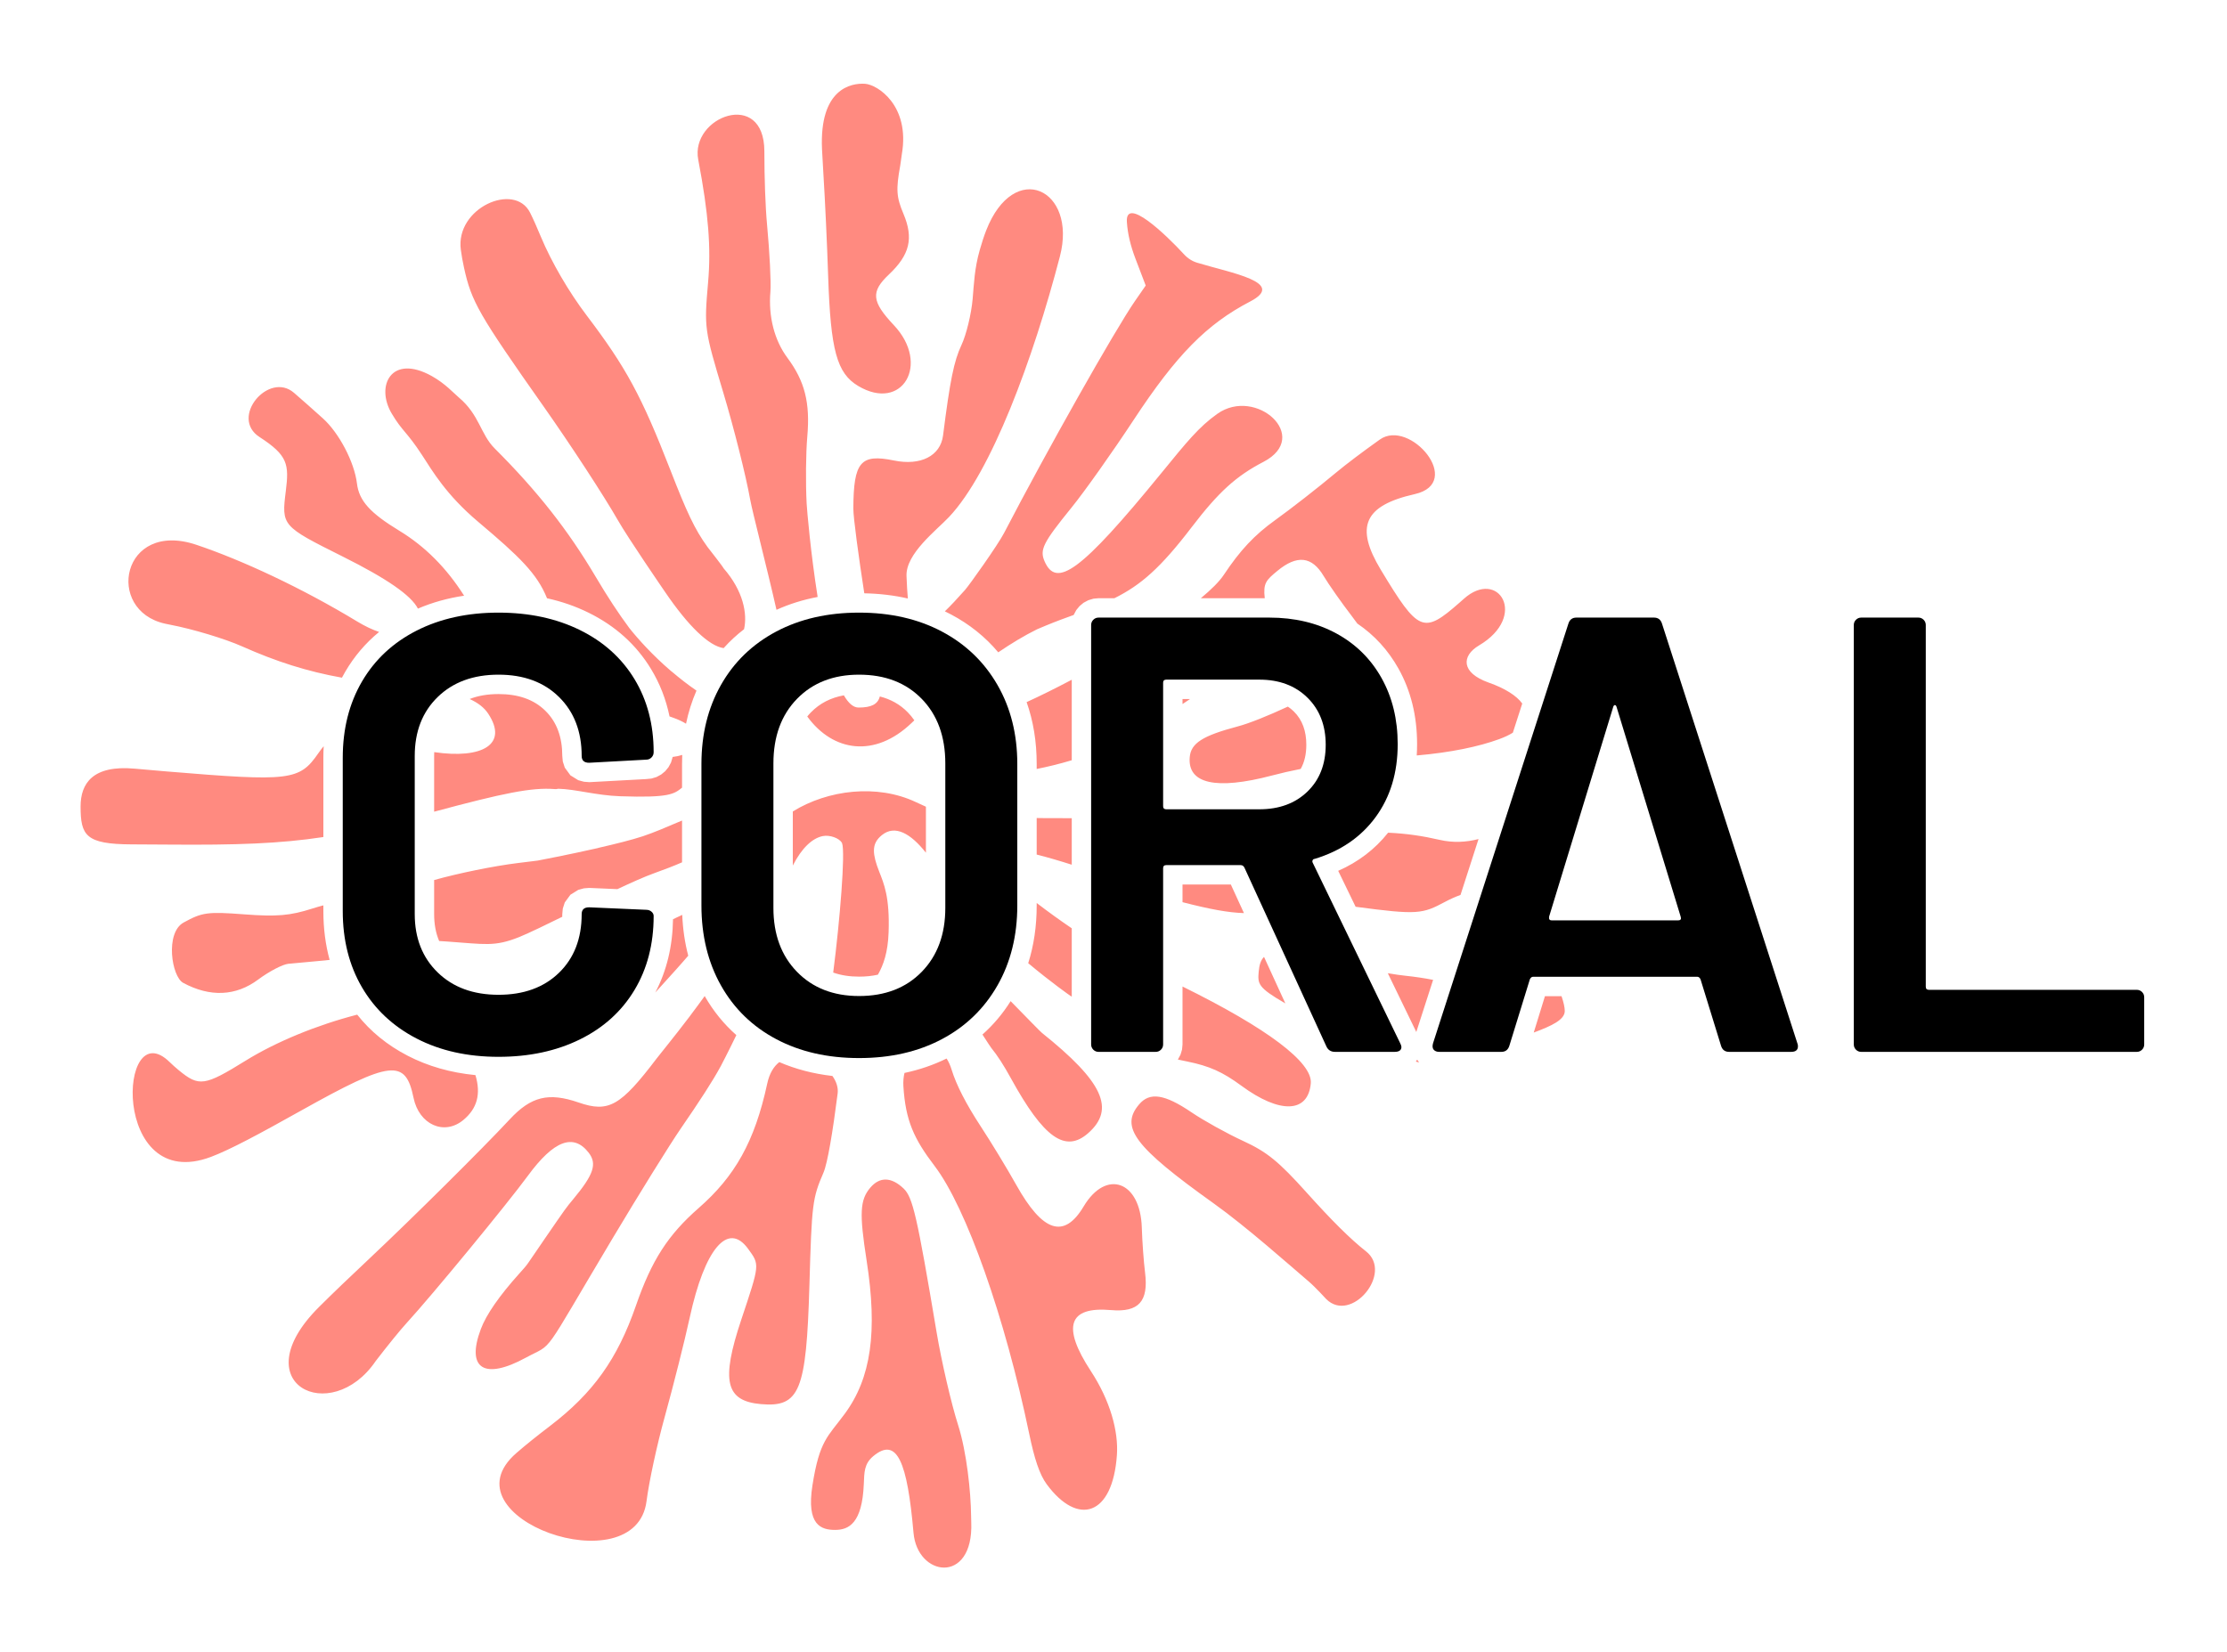 <?xml version="1.0" encoding="UTF-8" standalone="no"?>
<!DOCTYPE svg PUBLIC "-//W3C//DTD SVG 1.1//EN" "http://www.w3.org/Graphics/SVG/1.1/DTD/svg11.dtd">
<svg width="100%" height="100%" viewBox="0 0 957 710" version="1.1" xmlns="http://www.w3.org/2000/svg" xmlns:xlink="http://www.w3.org/1999/xlink" xml:space="preserve" xmlns:serif="http://www.serif.com/" style="fill-rule:evenodd;clip-rule:evenodd;stroke-linejoin:round;stroke-miterlimit:2;">
    <g transform="matrix(1,0,0,1,-177,-88)">
        <g id="large" transform="matrix(1,0,0,1,-72.839,-708.661)">
            <g id="Bounding-Box" serif:id="Bounding Box" transform="matrix(0.964,0,0,2.5,79.167,664.37)">
                <rect x="177.165" y="53.15" width="992.126" height="283.465" style="fill:none;"/>
            </g>
            <g id="Logo" transform="matrix(1,0,0,1,96.633,-770.644)">
                <path d="M292.165,1927.1C273.567,1929.93 254.853,1930.59 225.296,1930.34C220.213,1930.29 214.96,1930.26 209.794,1930.25C190.033,1930.18 187.834,1926.45 187.834,1913.94C187.834,1904.17 192.943,1896.03 211.179,1897.71C215.476,1898.11 220.068,1898.51 224.945,1898.91C278.067,1903.32 281.867,1902.86 290.066,1890.99C290.811,1889.91 291.553,1888.94 292.303,1888.05C292.211,1889.69 292.165,1891.35 292.165,1893.04L292.165,1927.1ZM300.146,1858.6C285.23,1855.93 271.95,1851.7 257.232,1845.14C249.902,1841.87 236.01,1837.68 226.362,1835.84C225.623,1835.7 224.895,1835.55 224.18,1835.39C198.163,1829.67 205.444,1790.68 237.597,1801.48C257.231,1808.07 283.055,1820.11 306.761,1834.48C310.042,1836.47 313.197,1837.96 316.119,1838.94C310.281,1843.73 305.435,1849.42 301.572,1856.03C301.077,1856.87 300.602,1857.73 300.146,1858.6ZM332.797,1828.91C329.877,1823.19 319.413,1815.98 300.385,1806.48C274.299,1793.45 274.157,1793.29 276.03,1778.34C277.464,1766.89 276.914,1763.04 264.736,1755.16C251.752,1746.77 268.703,1726.75 279.54,1736.15C283.426,1739.52 287.563,1743.18 291.971,1747.15C298.92,1753.4 305.496,1765.97 306.6,1775.12C307.499,1782.54 312.189,1787.77 324.84,1795.46C335.845,1802.15 345.064,1811.4 352.641,1823.36C345.538,1824.42 338.925,1826.28 332.797,1828.91ZM388.275,1824.46C384.011,1813.87 376.507,1806.63 358.748,1791.65C344.918,1779.98 339.099,1769.86 334.531,1762.85C327.934,1752.73 326.118,1752.79 321.529,1745.05C314.484,1733.18 321.347,1719.28 338.718,1728.93C344.544,1732.17 348.149,1736.28 350.398,1738.17C359.263,1745.63 359.664,1753.94 365.757,1760.03C384.171,1778.43 397.303,1795.13 409.27,1815.36C414.267,1823.81 419.089,1831.14 423.653,1837.28C427.383,1841.96 433.43,1848.75 441.452,1855.65C441.675,1855.82 441.899,1856 442.124,1856.18C445.291,1858.88 448.755,1861.58 452.498,1864.16C450.542,1868.66 449.043,1873.4 448.009,1878.38C446.5,1877.44 444.627,1876.56 442.361,1875.76C441.879,1875.59 441.4,1875.42 440.923,1875.25C439.401,1867.86 436.734,1861.06 432.953,1854.84C426.626,1844.43 417.673,1836.34 406.039,1830.62C400.521,1827.91 394.601,1825.85 388.275,1824.46ZM464.172,1845.89C457.888,1844.99 449.051,1836.54 438.955,1821.69C438.525,1821.06 423.165,1798.7 418.703,1790.88C412.758,1780.48 398.468,1758.58 386.95,1742.22C358.865,1702.33 355.815,1697.01 352.608,1682.37C352.013,1679.66 351.555,1677.08 351.232,1674.64C348.846,1656.67 374.313,1645.43 380.988,1658.7C382.387,1661.48 383.899,1664.9 385.658,1669.13C390.134,1679.88 397.649,1692.79 405.298,1702.87C422.248,1725.22 428.881,1737.47 441.309,1769.41C448.207,1787.14 451.683,1794.78 457.249,1802.43C457.661,1802.98 463.897,1810.89 464.145,1811.57C472.626,1821.3 474.44,1831.11 472.947,1837.76C469.756,1840.22 466.832,1842.92 464.172,1845.89ZM486.88,1829.43C482.896,1811.76 476.53,1787.38 475.563,1781.96C473.763,1771.85 468.568,1751.2 464.024,1736.07C455.845,1708.86 455.776,1708.35 457.513,1688.42C458.766,1674.03 457.736,1659.36 453.257,1635.94C449.721,1617.46 481.647,1605.35 481.672,1632.32C481.682,1643.84 482.094,1655.92 482.825,1663.81C483.948,1675.87 484.598,1688.85 484.274,1692.63C483.352,1703.34 485.979,1713.58 491.572,1721.1C499.055,1731.16 501.395,1740.43 500.121,1754.95C499.501,1762.04 499.374,1774.98 499.84,1783.72C499.989,1786.5 501.54,1804.75 504.569,1823.9C498.275,1825.09 492.38,1826.94 486.88,1829.43ZM524.613,1822.33C522.143,1806.29 519.89,1789.8 519.908,1785.88C519.997,1765.83 522.992,1762.29 537.345,1765.24C548.856,1767.61 557.347,1763.27 558.464,1754.47C561.464,1730.75 563.144,1722.5 566.373,1715.61C568.45,1711.19 570.61,1702.28 571.176,1695.81C571.742,1689.34 571.949,1682.74 574.237,1674.74C575.097,1671.73 575.989,1668.95 576.978,1666.4C588.967,1635.58 616.204,1648.62 608.683,1677.49C597.177,1721.67 579.189,1770.3 561.036,1789.52C555.611,1795.27 542.379,1805.3 542.759,1814.89C542.903,1818.54 543.076,1821.77 543.33,1824.56C537.455,1823.21 531.217,1822.46 524.613,1822.33ZM559.234,1830.08C561.71,1827.69 564.573,1824.64 567.884,1820.91C569.773,1818.78 581.97,1801.63 584.7,1796.38C603.051,1761.03 632.389,1709.03 640.948,1696.68L645.55,1690.04L641.152,1678.52C639.035,1672.97 637.789,1667.81 637.456,1662.73C636.719,1651.51 654.047,1667.95 661.942,1676.55C663.615,1678.38 665.534,1679.59 667.649,1680.23C682.358,1684.7 706.182,1688.71 690.422,1696.91C671.747,1706.63 658.723,1719.89 640.395,1747.76C631.264,1761.65 619.229,1778.64 613.648,1785.51C601.423,1800.59 599.919,1803.58 602.077,1808.56C607.161,1820.27 617.548,1813.2 652.221,1770.71C663.344,1757.08 668.428,1750.8 676.297,1745.2C692.884,1733.39 716.996,1754.99 696.148,1765.83C684.406,1771.93 676.887,1778.75 665.339,1793.86C652.012,1811.31 643.569,1818.74 632.1,1824.44L625.299,1824.44L623.108,1824.64L620.892,1825.3L618.85,1826.39L617.139,1827.81L615.724,1829.52L614.626,1831.56L614.604,1831.64C612.835,1832.29 610.983,1832.97 609.036,1833.68C605.38,1835.03 599.15,1837.64 598.822,1837.81C593.352,1840.51 587.693,1843.95 582.182,1847.7C576.627,1841.08 569.857,1835.64 561.87,1831.41C561.002,1830.95 560.123,1830.5 559.234,1830.08ZM669.238,1824.44C673.747,1820.7 677.199,1817.27 679.126,1814.37C686.132,1803.82 692.299,1797.25 701.156,1790.89C707.923,1786.04 719.671,1776.87 727.269,1770.51C731.653,1766.85 738.722,1761.53 746.135,1756.25C759.071,1747.04 782.666,1774.84 761.148,1779.7C739.307,1784.64 735.428,1793.75 746.592,1812.25C762.841,1839.15 764.841,1839.99 780.44,1826.31C781.063,1825.77 781.657,1825.24 782.221,1824.73C797.124,1811.35 810.008,1832.19 788.783,1844.73C781.182,1849.23 781.012,1856.5 792.909,1860.7C800.038,1863.21 804.961,1866.39 807.356,1869.71C806.072,1873.69 804.718,1877.89 803.312,1882.25C801.699,1883.25 799.734,1884.18 797.403,1885.03C788.708,1888.22 776.639,1890.77 762.014,1892.03C762.115,1890.43 762.165,1888.82 762.165,1887.17C762.165,1874.97 759.459,1864.16 754.172,1854.7C749.741,1846.78 743.844,1840.32 736.48,1835.33C735.782,1834.35 735.013,1833.31 734.172,1832.21C729.621,1826.28 724.14,1818.47 721.993,1814.87C716.96,1806.4 710.562,1805.71 702.107,1812.71C697.354,1816.65 695.95,1817.93 696.705,1824.44L669.238,1824.44ZM824.236,1995.5C825.124,1998.11 825.629,2000.35 825.629,2001.86C825.629,2005.66 819.937,2008.29 812.289,2011.14C813.842,2006.1 815.794,1999.77 817.111,1995.5L824.236,1995.5ZM763.064,2024.01C762.586,2023.88 762.102,2023.75 761.613,2023.61L762.228,2022.78L762.971,2023.93L763.064,2024.01ZM705.555,1998.61C693.635,1991.74 693.645,1990.19 694.108,1984.89C694.355,1982.07 695.002,1979.99 696.392,1978.62L705.555,1998.61ZM687.762,1959.79C681.03,1959.6 673.099,1958.12 661.365,1955.1L661.365,1947.5L682.129,1947.5L687.762,1959.79ZM661.365,1991.35C697.844,2009.35 717.274,2023.98 716.488,2032.95C715.368,2045.76 703.222,2046.19 686.679,2034.01C678.572,2028.04 672.917,2025.52 663.336,2023.57C661.902,2023.27 660.584,2023 659.362,2022.74L659.406,2022.68L660.504,2020.64L661.162,2018.43L661.365,2016.24L661.365,1991.35ZM613.765,1995.7C613.577,1995.58 613.393,1995.47 613.212,1995.36C612.846,1995.13 605.177,1989.76 595.059,1981.33C597.475,1973.69 598.699,1965.42 598.699,1956.5L598.699,1955.45C603.812,1959.37 609.104,1963.17 613.765,1966.32L613.765,1995.7ZM587.503,1997.64C594.599,2004.87 600.155,2010.63 600.945,2011.27C627.189,2032.27 632.597,2043.99 620.849,2054.36C611.012,2063.04 601.714,2056.45 587.633,2030.82C584.583,2025.26 581.779,2020.91 579.157,2017.71C578.978,2017.49 577.533,2015.33 575.392,2011.99C580.061,2007.84 584.098,2003.06 587.503,1997.64ZM559.98,2022.3C560.821,2023.59 561.559,2025.19 562.152,2027.12C564.132,2033.58 568.306,2041.78 574.619,2051.42C579.178,2058.38 586.055,2069.71 589.907,2076.6C601.319,2097.01 610.482,2099.95 618.874,2085.88C628.564,2069.64 643.261,2074.98 643.87,2094.96C644.052,2100.91 644.68,2109.6 645.263,2114.26C646.836,2126.72 642.533,2131.47 630.622,2130.43C612.33,2128.83 609.442,2137.53 621.936,2156.59C630.293,2169.34 633.887,2182.52 633.17,2192.75C631.333,2218.94 616.379,2223.43 603.01,2205.3C599.916,2201.1 597.703,2194.3 595.487,2183.62C585.084,2133.48 568.434,2086.34 554.831,2068.49C545.926,2056.81 542.319,2048.92 541.417,2034.19C541.293,2032.16 541.47,2030.25 541.884,2028.5C548.345,2027.13 554.376,2025.06 559.98,2022.3ZM510.923,2029.8C512.592,2032.15 513.488,2034.78 513.162,2037.34C511.086,2053.67 508.823,2067.3 507.078,2071.35C502.325,2082.37 502.046,2084.6 501.031,2119.81C499.716,2165.28 496.854,2172.3 480.207,2170.85C464.988,2169.51 462.965,2160.87 471.732,2134.61C479.774,2110.51 479.726,2111.02 474.672,2104.08C466.035,2092.21 456.025,2104.04 449.581,2133.73C447.448,2143.54 442.63,2162.68 438.874,2176.26C435.439,2188.66 432.107,2204.2 431.033,2212.59C426.368,2249.03 343.149,2219.62 375.119,2191.87C379.256,2188.28 383.971,2184.51 389.494,2180.29C408.081,2166.12 418.521,2151.5 426.494,2128.49C433.242,2109.02 440.253,2098.12 453.445,2086.57C468.954,2073 477.509,2058.08 482.91,2033.06C483.865,2028.63 485.734,2025.66 488.095,2023.84C495.077,2026.86 502.684,2028.85 510.923,2029.8ZM469.635,2012.23C466.028,2019.7 463.173,2025.14 462.986,2025.49C459.49,2031.97 453.925,2040.52 445.688,2052.49C441.055,2059.22 427.846,2080.51 416.335,2099.79C385.081,2152.15 391.624,2144.11 379.112,2150.92C361.465,2160.52 353.392,2155.79 359.823,2138.61C362.133,2132.44 367.663,2124.41 376.384,2114.7C380.517,2110.09 378.617,2112.39 387.565,2099.38C396.509,2086.38 396.332,2086.61 399.65,2082.62C408.317,2072.19 409.851,2067.57 406.215,2062.83C399.678,2054.32 391.208,2057.49 380.099,2072.63C371.029,2084.99 338.789,2124.16 328.025,2135.9C325.165,2139.02 319.78,2145.66 314.666,2152.32C295.376,2180.71 257.216,2162.12 290.219,2129.18C296.158,2123.25 303.366,2116.36 312.129,2108.12C330.746,2090.6 360.708,2060.86 372.24,2048.46C381.412,2038.59 388.95,2036.75 401.842,2041.2C414.754,2045.66 419.805,2042.81 435.488,2022.15C436.507,2020.8 442.811,2013.12 449.606,2004.17C449.757,2003.95 449.917,2003.72 450.088,2003.5C452.076,2000.87 454.096,1998.14 456.03,1995.45C459.711,2001.88 464.245,2007.48 469.635,2012.23ZM448.959,1978.1C446.491,1981.03 440.437,1987.75 434.814,1993.92C439.667,1984.66 442.234,1974.17 442.421,1962.42C443.994,1961.67 445.332,1961.04 446.383,1960.55C446.644,1966.72 447.506,1972.57 448.959,1978.1ZM357.513,2029.43C359.954,2037.56 358.264,2043.8 352.305,2048.73C344.074,2055.55 333.284,2050.72 330.908,2039.16C327.453,2022.36 321.261,2023.06 282.685,2044.63C264.243,2054.95 252.176,2061.43 243.916,2064.56C200.763,2080.87 203.939,2002 226.167,2023.88C227.282,2024.97 228.629,2026.18 230.083,2027.38C238.746,2034.49 241.118,2034.15 258.758,2023.22C271.867,2015.1 289.41,2007.9 306.706,2003.44C312.435,2010.69 319.661,2016.58 328.402,2021.1C337.058,2025.58 346.757,2028.38 357.513,2029.43ZM294.857,1979.9C294.19,1979.99 293.553,1980.06 292.952,1980.12C286.691,1980.69 279.57,1981.35 277.128,1981.58C274.682,1981.81 268.842,1984.86 264.146,1988.36C254.563,1995.51 243.483,1996 231.934,1989.78C226.938,1987.09 224.073,1968.26 232.116,1963.84C240.11,1959.44 242.41,1959.13 258.205,1960.33C272.155,1961.39 277.859,1960.9 287.49,1957.82C288.94,1957.35 290.525,1956.9 292.165,1956.46L292.165,1958.9C292.165,1966.39 293.07,1973.39 294.857,1979.9ZM339.799,1890.6C360.388,1893.63 371.762,1887.29 362.995,1874.06C361.325,1871.54 358.792,1869.48 355.03,1867.77C358.67,1866.33 362.812,1865.64 367.432,1865.64C375.804,1865.64 382.571,1867.89 387.58,1872.84C392.532,1877.72 394.832,1884.23 394.832,1892.24L395.054,1894.62L395.904,1897.26L398.334,1900.58L401.686,1902.66L404.146,1903.33L406.365,1903.5C406.516,1903.5 406.667,1903.5 406.817,1903.49L431.351,1902.16L430.899,1902.17L433.089,1901.97L435.305,1901.31L437.347,1900.21L439.058,1898.8L440.473,1897.08L441.571,1895.04L442.228,1892.83L442.243,1892.67C443.76,1892.5 445.145,1892.2 446.379,1891.8C446.325,1893.09 446.299,1894.39 446.299,1895.7L446.299,1905.88C442.873,1908.59 440.92,1910.3 419.651,1909.56C409.487,1909.21 400.504,1906.51 393.114,1906.34C392.59,1906.48 392.067,1906.53 391.551,1906.48C381.687,1905.7 369.557,1908.2 339.765,1916.2L339.765,1892.24C339.765,1891.68 339.776,1891.14 339.799,1890.6ZM515.836,1866.19C517.76,1869.5 519.862,1871.44 522.146,1871.44C527.691,1871.44 530.424,1870 531.291,1866.67C535.996,1867.87 540.021,1870.12 543.33,1873.52C544.369,1874.59 545.299,1875.72 546.123,1876.93C545.64,1877.39 545.241,1877.77 544.931,1878.07C529.148,1893.19 511.164,1890.48 500.106,1875.28C500.596,1874.67 501.116,1874.08 501.667,1873.52C505.49,1869.6 510.229,1867.19 515.836,1866.19ZM493.899,1916.1C509.034,1906.73 530.172,1904.26 546.691,1912.04C548.295,1912.8 549.744,1913.47 551.099,1914.06L551.099,1933.84C544.592,1925.59 537.855,1921.72 532.24,1926.22C529.904,1928.09 528.761,1930.12 528.757,1932.96C528.761,1935.27 529.511,1938.12 530.98,1941.86C533.05,1947.13 535.595,1952.87 535.063,1968.09C534.763,1976.65 532.858,1982.07 530.468,1986.26C527.953,1986.83 525.25,1987.1 522.365,1987.1C518.296,1987.1 514.589,1986.53 511.256,1985.35C514.141,1962.94 516.522,1933.61 515.069,1929.74C515.041,1929.69 515.015,1929.65 514.991,1929.6C513.909,1927.56 509.741,1926.08 506.76,1926.69C502.266,1927.6 497.746,1931.8 493.899,1939.34L493.899,1916.1ZM446.299,1937.97C442.913,1939.45 438.919,1941 434.277,1942.66C430.309,1944.08 424.414,1946.71 418.526,1949.49L406.727,1948.98C406.607,1948.97 406.486,1948.97 406.365,1948.97L404.146,1949.14L401.686,1949.81L398.334,1951.89L395.904,1955.21L395.054,1957.85L394.832,1960.24C394.832,1960.62 394.827,1961.01 394.816,1961.38C389.24,1964.14 380.24,1968.52 376.346,1970.08C365.629,1974.37 361.622,1973.14 345.343,1972.01C344.14,1971.92 343.002,1971.85 341.923,1971.79C340.468,1968.38 339.765,1964.52 339.765,1960.24L339.765,1945.58C350.204,1942.65 365.362,1939.54 375.908,1938.25C378.906,1937.88 381.677,1937.54 384.243,1937.22C384.373,1937.19 397.205,1934.77 409.978,1931.87C410.21,1931.79 410.447,1931.73 410.691,1931.67C417.736,1930.06 424.69,1928.32 429.409,1926.77C434.07,1925.24 440.977,1922.28 444.79,1920.63C445.308,1920.41 445.811,1920.2 446.299,1920.01L446.299,1937.97ZM594.369,1869.1C600.132,1866.47 606.775,1863.18 613.765,1859.49L613.765,1894.09C608.324,1895.72 603.217,1896.94 598.699,1897.84L598.699,1895.7C598.699,1886.1 597.242,1877.23 594.369,1869.1ZM664.606,1867.77C663.509,1868.47 662.425,1869.19 661.365,1869.93L661.365,1867.77L664.606,1867.77ZM749.714,1925.23C757.717,1925.6 764.498,1926.61 771.962,1928.33C777.457,1929.6 783.181,1929.38 788.573,1927.96C785.944,1936.11 783.332,1944.21 780.824,1951.98C778.64,1952.78 776.37,1953.78 774.232,1954.93C764.417,1960.19 762.371,1960.63 735.75,1957.07C732.824,1951.03 730.207,1945.63 728.265,1941.62C736.943,1937.8 744.08,1932.32 749.714,1925.23ZM712.15,1897.82C707.836,1898.67 703.74,1899.61 699.734,1900.67C675.774,1906.97 663.464,1904.21 664.467,1892.74C664.99,1886.76 669.972,1883.57 684.993,1879.58C690.079,1878.24 698.18,1874.95 706.635,1871.03C707.542,1871.64 708.394,1872.33 709.19,1873.11C712.881,1876.74 714.565,1881.56 714.565,1887.44C714.565,1891.41 713.797,1894.89 712.15,1897.82ZM749.586,1985.63C752.588,1986.14 755.215,1986.52 757.184,1986.72C761.253,1987.14 765.645,1987.81 769.05,1988.49C765.604,1999.18 763.019,2007.2 761.827,2010.89C760.256,2007.65 755.342,1997.51 749.586,1985.63ZM613.765,1938.99C608.718,1937.37 603.599,1935.87 598.699,1934.63L598.699,1918.93C598.873,1918.93 599.048,1918.93 599.225,1918.93C600.328,1918.93 601.345,1918.94 602.283,1918.97C605.957,1918.97 609.899,1918.98 613.765,1918.99L613.765,1938.99ZM720.416,1944.54L720.404,1944.51C720.437,1944.5 720.471,1944.49 720.505,1944.48C720.724,1944.41 720.943,1944.35 721.16,1944.28C720.919,1944.38 720.671,1944.46 720.416,1944.54ZM540.754,1633.55C540.483,1635.13 540.36,1636.78 540.059,1638.45C538.19,1648.82 538.4,1652 541.442,1659.2C545.873,1669.72 544.178,1676.81 535.204,1685.28C527.331,1692.72 527.74,1696.9 537.332,1707.09C553.104,1723.84 540.942,1744.52 521.978,1733.2C512.824,1727.74 510.135,1717.89 509.083,1685.95C508.642,1672.5 507.728,1652.84 507.055,1642.26C506.792,1638.14 506.584,1634.55 506.444,1631.41C505.284,1605.47 518.884,1602.92 524.919,1603.32C530.314,1603.67 544.335,1612.68 540.754,1633.55ZM502.341,2205.73C505.396,2186.35 508.94,2184.88 516.197,2175.04C527.541,2159.66 530.38,2139.8 525.613,2109.14C522.442,2088.75 522.731,2083.07 527.207,2077.8C531.259,2073.04 536.256,2073.17 541.512,2078.18C545.452,2081.94 547.282,2089.91 555.682,2139.92C557.813,2152.62 561.985,2170.63 564.958,2179.95C568.626,2191.48 570.406,2208.66 570.509,2218.76C570.519,2219.76 570.543,2220.72 570.579,2221.65C571.108,2235.2 565.149,2241.1 558.929,2241.12C552.886,2241.13 546.596,2235.6 545.768,2226.17C543.095,2195.72 538.723,2184.73 528.521,2193.18C524.54,2196.48 524.619,2200.09 524.404,2205.25C523.704,2222.03 517.983,2224.92 512.082,2224.92C506.182,2224.92 499.618,2223.01 502.341,2205.73ZM723.112,2125.69C723.112,2125.69 718.405,2120.53 715.747,2118.27C707.684,2111.41 689,2094.74 674.731,2084.55C640.742,2060.27 634.382,2051.81 642.723,2042C647.292,2036.62 653.644,2037.58 665.188,2045.4C670.494,2049 680.489,2054.54 687.397,2057.72C697.675,2062.45 702.65,2066.5 714.779,2080C725.272,2091.68 733.346,2099.79 740.214,2105.18C752.081,2114.51 733.817,2136.39 723.112,2125.69Z" style="fill:rgb(255,138,128);"/>
            </g>
            <g transform="matrix(1,0,0,1,107.301,535.38)">
                <path d="M356.763,715.545C343.43,715.545 331.697,712.923 321.563,707.679C311.43,702.434 303.608,695.101 298.097,685.679C292.586,676.256 289.83,665.323 289.83,652.879L289.83,587.012C289.83,574.567 292.586,563.634 298.097,554.212C303.608,544.79 311.43,537.501 321.563,532.345C331.697,527.19 343.43,524.612 356.763,524.612C369.919,524.612 381.563,527.101 391.697,532.079C401.83,537.056 409.652,544.079 415.163,553.145C420.674,562.212 423.43,572.701 423.43,584.612C423.43,585.501 423.119,586.256 422.497,586.879C421.874,587.501 421.119,587.812 420.23,587.812L395.697,589.145C393.563,589.145 392.497,588.167 392.497,586.212C392.497,575.723 389.252,567.279 382.763,560.879C376.274,554.479 367.608,551.279 356.763,551.279C345.919,551.279 337.208,554.479 330.63,560.879C324.052,567.279 320.763,575.723 320.763,586.212L320.763,654.212C320.763,664.523 324.052,672.879 330.63,679.279C337.208,685.679 345.919,688.879 356.763,688.879C367.608,688.879 376.274,685.723 382.763,679.412C389.252,673.101 392.497,664.701 392.497,654.212C392.497,652.256 393.563,651.279 395.697,651.279L420.23,652.345C421.119,652.345 421.874,652.612 422.497,653.145C423.119,653.679 423.43,654.301 423.43,655.012C423.43,667.101 420.674,677.723 415.163,686.879C409.652,696.034 401.83,703.101 391.697,708.079C381.563,713.056 369.919,715.545 356.763,715.545Z" style="fill-rule:nonzero;"/>
                <path d="M511.697,716.079C498.186,716.079 486.319,713.367 476.097,707.945C465.874,702.523 457.963,694.834 452.363,684.879C446.763,674.923 443.963,663.456 443.963,650.479L443.963,589.679C443.963,576.879 446.763,565.545 452.363,555.679C457.963,545.812 465.874,538.167 476.097,532.745C486.319,527.323 498.186,524.612 511.697,524.612C525.208,524.612 537.074,527.323 547.297,532.745C557.519,538.167 565.474,545.812 571.163,555.679C576.852,565.545 579.697,576.879 579.697,589.679L579.697,650.479C579.697,663.456 576.852,674.923 571.163,684.879C565.474,694.834 557.519,702.523 547.297,707.945C537.074,713.367 525.208,716.079 511.697,716.079ZM511.697,689.412C522.897,689.412 531.874,685.945 538.63,679.012C545.386,672.079 548.763,662.923 548.763,651.545L548.763,589.412C548.763,577.856 545.386,568.612 538.63,561.679C531.874,554.745 522.897,551.279 511.697,551.279C500.674,551.279 491.786,554.745 485.03,561.679C478.274,568.612 474.897,577.856 474.897,589.412L474.897,651.545C474.897,662.923 478.274,672.079 485.03,679.012C491.786,685.945 500.674,689.412 511.697,689.412Z" style="fill-rule:nonzero;"/>
                <path d="M716.23,713.412C714.452,713.412 713.208,712.612 712.497,711.012L677.297,634.212C676.941,633.501 676.408,633.145 675.697,633.145L643.697,633.145C642.808,633.145 642.363,633.59 642.363,634.479L642.363,710.212C642.363,711.101 642.052,711.856 641.43,712.479C640.808,713.101 640.052,713.412 639.163,713.412L614.63,713.412C613.741,713.412 612.986,713.101 612.363,712.479C611.741,711.856 611.43,711.101 611.43,710.212L611.43,529.945C611.43,529.056 611.741,528.301 612.363,527.679C612.986,527.056 613.741,526.745 614.63,526.745L687.963,526.745C698.808,526.745 708.408,529.012 716.763,533.545C725.119,538.079 731.608,544.479 736.23,552.745C740.852,561.012 743.163,570.479 743.163,581.145C743.163,593.412 740.008,603.856 733.697,612.479C727.386,621.101 718.63,627.101 707.43,630.479C707.074,630.479 706.808,630.656 706.63,631.012C706.452,631.367 706.452,631.723 706.63,632.079L744.23,709.679C744.586,710.39 744.763,710.923 744.763,711.279C744.763,712.701 743.786,713.412 741.83,713.412L716.23,713.412ZM643.697,553.412C642.808,553.412 642.363,553.856 642.363,554.745L642.363,607.812C642.363,608.701 642.808,609.145 643.697,609.145L683.697,609.145C692.23,609.145 699.119,606.612 704.363,601.545C709.608,596.479 712.23,589.767 712.23,581.412C712.23,573.056 709.608,566.301 704.363,561.145C699.119,555.99 692.23,553.412 683.697,553.412L643.697,553.412Z" style="fill-rule:nonzero;"/>
                <path d="M885.563,713.412C883.786,713.412 882.63,712.523 882.097,710.745L873.297,682.212C872.941,681.501 872.497,681.145 871.963,681.145L801.297,681.145C800.763,681.145 800.319,681.501 799.963,682.212L791.163,710.745C790.63,712.523 789.474,713.412 787.697,713.412L761.03,713.412C759.963,713.412 759.163,713.101 758.63,712.479C758.097,711.856 758.008,710.923 758.363,709.679L816.497,529.412C817.03,527.634 818.186,526.745 819.963,526.745L853.297,526.745C855.074,526.745 856.23,527.634 856.763,529.412L914.897,709.679C915.074,710.034 915.163,710.479 915.163,711.012C915.163,712.612 914.186,713.412 912.23,713.412L885.563,713.412ZM808.23,655.279C808.052,656.345 808.408,656.879 809.297,656.879L863.697,656.879C864.763,656.879 865.119,656.345 864.763,655.279L837.297,565.412C837.119,564.701 836.852,564.345 836.497,564.345C836.141,564.345 835.874,564.701 835.697,565.412L808.23,655.279Z" style="fill-rule:nonzero;"/>
                <path d="M939.163,529.945C939.163,529.056 939.474,528.301 940.097,527.679C940.719,527.056 941.474,526.745 942.363,526.745L966.897,526.745C967.786,526.745 968.541,527.056 969.163,527.679C969.786,528.301 970.097,529.056 970.097,529.945L970.097,685.412C970.097,686.301 970.541,686.745 971.43,686.745L1060.76,686.745C1061.65,686.745 1062.41,687.056 1063.03,687.679C1063.65,688.301 1063.96,689.056 1063.96,689.945L1063.96,710.212C1063.96,711.101 1063.65,711.856 1063.03,712.479C1062.41,713.101 1061.65,713.412 1060.76,713.412L942.363,713.412C941.474,713.412 940.719,713.101 940.097,712.479C939.474,711.856 939.163,711.101 939.163,710.212L939.163,529.945Z" style="fill-rule:nonzero;"/>
            </g>
        </g>
    </g>
</svg>
